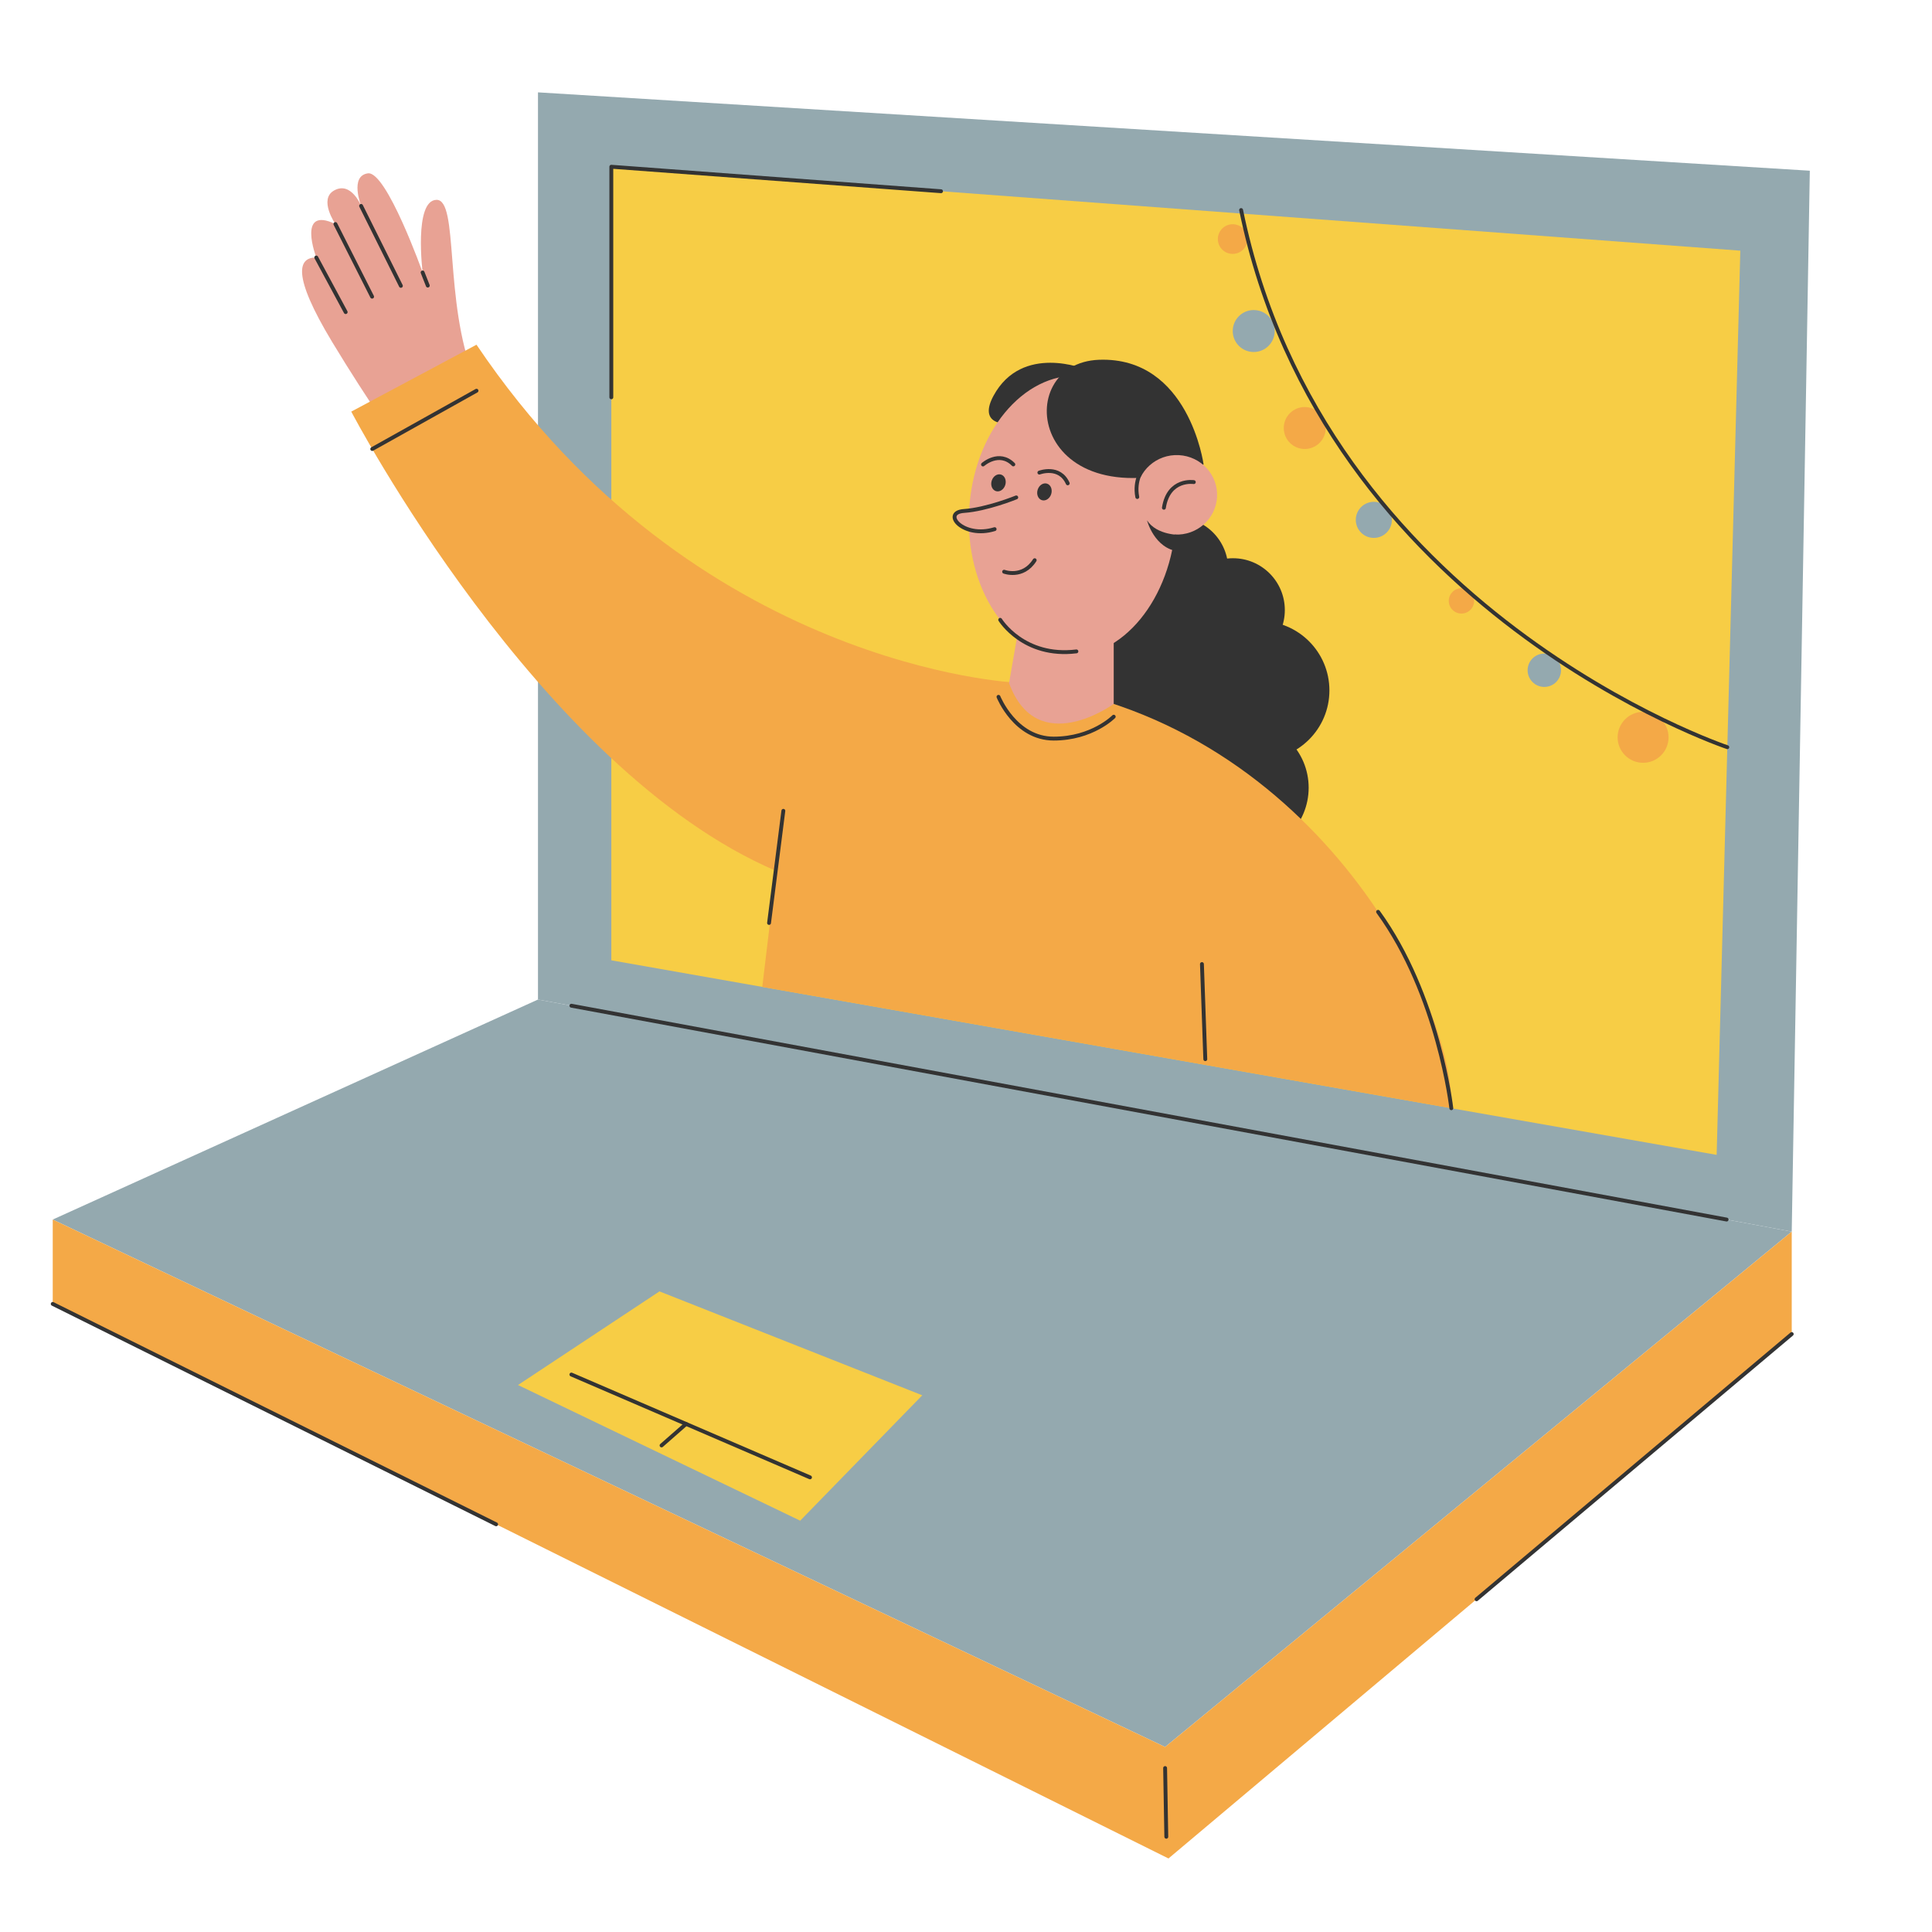 <?xml version="1.0" encoding="UTF-8"?> <svg xmlns="http://www.w3.org/2000/svg" width="500" height="500" viewBox="0 0 500 500" fill="none"> <path d="M463.699 318.74L139.229 258.68V23.9L468.379 44.18L463.699 318.74Z" fill="#94A9AF"></path> <path d="M158.211 43.15V248.53L197.281 255.41L375.601 286.81L444.271 298.88L450.391 64.87L158.211 43.15Z" fill="#F7CD45"></path> <path d="M321.53 221.01C312.058 221.01 304.38 213.332 304.38 203.86C304.38 194.388 312.058 186.71 321.53 186.71C331.001 186.71 338.68 194.388 338.68 203.86C338.68 213.332 331.001 221.01 321.53 221.01Z" fill="#333333"></path> <path d="M308.111 208.27C300.7 208.27 294.691 202.262 294.691 194.85C294.691 187.438 300.7 181.43 308.111 181.43C315.523 181.43 321.531 187.438 321.531 194.85C321.531 202.262 315.523 208.27 308.111 208.27Z" fill="#333333"></path> <path d="M294.161 188.26C282.95 188.26 273.861 179.171 273.861 167.96C273.861 156.749 282.95 147.66 294.161 147.66C305.372 147.66 314.461 156.749 314.461 167.96C314.461 179.171 305.372 188.26 294.161 188.26Z" fill="#333333"></path> <path d="M316.42 189.22C309.008 189.22 303 183.212 303 175.8C303 168.388 309.008 162.38 316.42 162.38C323.832 162.38 329.84 168.388 329.84 175.8C329.84 183.212 323.832 189.22 316.42 189.22Z" fill="#333333"></path> <path d="M326.081 196.65C316.156 196.65 308.111 188.605 308.111 178.68C308.111 168.755 316.156 160.71 326.081 160.71C336.005 160.71 344.051 168.755 344.051 178.68C344.051 188.605 336.005 196.65 326.081 196.65Z" fill="#333333"></path> <path d="M304.439 160.71C297.028 160.71 291.019 154.702 291.019 147.29C291.019 139.878 297.028 133.87 304.439 133.87C311.851 133.87 317.859 139.878 317.859 147.29C317.859 154.702 311.851 160.71 304.439 160.71Z" fill="#333333"></path> <path d="M319.092 171.31C311.68 171.31 305.672 165.302 305.672 157.89C305.672 150.478 311.68 144.47 319.092 144.47C326.503 144.47 332.512 150.478 332.512 157.89C332.512 165.302 326.503 171.31 319.092 171.31Z" fill="#333333"></path> <path d="M103.689 115.63C103.689 115.63 95.539 104.35 85.979 88.53C75.359 70.95 77.239 66.59 81.859 66.64C81.859 66.64 76.709 53.16 86.799 57.98C86.799 57.98 82.399 51.58 86.459 49.3C90.899 46.81 93.459 53.29 93.459 53.29C93.459 53.29 90.429 45.51 95.219 44.86C100.009 44.21 109.379 70.51 109.379 70.51C109.379 70.51 107.059 51.9 112.939 51.72C118.819 51.54 114.799 77.99 122.699 97.74L103.689 115.63Z" fill="#E8A294"></path> <path d="M81.851 66.64L89.461 80.77" stroke="#333333" stroke-miterlimit="10" stroke-linecap="round" stroke-linejoin="round"></path> <path d="M86.801 57.98L96.301 76.78" stroke="#333333" stroke-miterlimit="10" stroke-linecap="round" stroke-linejoin="round"></path> <path d="M93.45 53.29L103.75 73.98" stroke="#333333" stroke-miterlimit="10" stroke-linecap="round" stroke-linejoin="round"></path> <path d="M109.371 70.51L110.711 73.91" stroke="#333333" stroke-miterlimit="10" stroke-linecap="round" stroke-linejoin="round"></path> <path d="M200.878 225.4L197.278 255.41L375.598 286.81C376.598 259.28 339.128 184.94 262.798 176.65C262.798 176.65 179.678 172.89 123.318 89.21L90.908 106.52C90.908 106.53 139.228 199.09 200.878 225.4Z" fill="#F4A947"></path> <path d="M199.03 238.86L202.73 209.84" stroke="#333333" stroke-miterlimit="10" stroke-linecap="round" stroke-linejoin="round"></path> <path d="M311.06 249.5L311.93 274.11" stroke="#333333" stroke-miterlimit="10" stroke-linecap="round" stroke-linejoin="round"></path> <path d="M463.699 318.74L301.529 452.11L13.649 315.62L139.229 258.68L463.699 318.74Z" fill="#94A9AF"></path> <path d="M463.699 318.74V345.25L302.399 480.97L13.649 337.45V315.62L301.529 452.11L463.699 318.74Z" fill="#F4A947"></path> <path d="M96.34 116.2L123.32 101.12" stroke="#333333" stroke-miterlimit="10" stroke-linecap="round" stroke-linejoin="round"></path> <path d="M425.23 197.41C421.591 197.41 418.64 194.46 418.64 190.82C418.64 187.18 421.591 184.23 425.23 184.23C428.87 184.23 431.82 187.18 431.82 190.82C431.82 194.46 428.87 197.41 425.23 197.41Z" fill="#F4A947"></path> <path d="M399.668 177.78C397.282 177.78 395.348 175.846 395.348 173.46C395.348 171.074 397.282 169.14 399.668 169.14C402.054 169.14 403.988 171.074 403.988 173.46C403.988 175.846 402.054 177.78 399.668 177.78Z" fill="#94A9AF"></path> <path d="M355.549 139.21C352.97 139.21 350.879 137.119 350.879 134.54C350.879 131.961 352.97 129.87 355.549 129.87C358.128 129.87 360.219 131.961 360.219 134.54C360.219 137.119 358.128 139.21 355.549 139.21Z" fill="#94A9AF"></path> <path d="M324.461 91.1C321.462 91.1 319.031 88.669 319.031 85.67C319.031 82.671 321.462 80.24 324.461 80.24C327.46 80.24 329.891 82.671 329.891 85.67C329.891 88.669 327.46 91.1 324.461 91.1Z" fill="#94A9AF"></path> <path d="M378.22 158.79C376.409 158.79 374.94 157.321 374.94 155.51C374.94 153.698 376.409 152.23 378.22 152.23C380.031 152.23 381.5 153.698 381.5 155.51C381.5 157.321 380.031 158.79 378.22 158.79Z" fill="#F4A947"></path> <path d="M319.019 65.71C316.899 65.71 315.179 63.991 315.179 61.87C315.179 59.749 316.899 58.03 319.019 58.03C321.14 58.03 322.859 59.749 322.859 61.87C322.859 63.991 321.14 65.71 319.019 65.71Z" fill="#F4A947"></path> <path d="M337.668 116.2C334.669 116.2 332.238 113.769 332.238 110.77C332.238 107.771 334.669 105.34 337.668 105.34C340.667 105.34 343.098 107.771 343.098 110.77C343.098 113.769 340.667 116.2 337.668 116.2Z" fill="#F4A947"></path> <path d="M447.027 193.37C447.027 193.37 342.517 158.37 321.197 54.36" stroke="#333333" stroke-miterlimit="10" stroke-linecap="round" stroke-linejoin="round"></path> <path d="M301.53 457.57L301.84 475.35" stroke="#333333" stroke-miterlimit="10" stroke-linecap="round" stroke-linejoin="round"></path> <path d="M446.848 315.62L147.878 260.28" stroke="#333333" stroke-miterlimit="10" stroke-linecap="round" stroke-linejoin="round"></path> <path d="M207.09 393.55L134.06 358.44L170.67 334.21L238.68 361.1L207.09 393.55Z" fill="#F7CD45"></path> <path d="M209.629 382.34L147.879 355.73" stroke="#333333" stroke-miterlimit="10" stroke-linecap="round" stroke-linejoin="round"></path> <path d="M243.539 49.49L158.209 43.15V102.82" stroke="#333333" stroke-miterlimit="10" stroke-linecap="round" stroke-linejoin="round"></path> <path d="M375.598 286.81C375.598 286.81 372.328 257.53 356.648 235.98" stroke="#333333" stroke-miterlimit="10" stroke-linecap="round" stroke-linejoin="round"></path> <path d="M13.648 337.45L128.398 394.49" stroke="#333333" stroke-miterlimit="10" stroke-linecap="round" stroke-linejoin="round"></path> <path d="M280.938 95.59C280.938 95.59 264.527 88.76 257.117 102.43C249.697 116.11 278.467 108.36 280.938 95.59Z" fill="#333333"></path> <path d="M275.631 169.872C260.856 169.088 249.741 152.191 250.806 132.133C251.87 112.074 264.711 96.45 279.486 97.234C294.261 98.018 305.375 114.914 304.311 134.973C303.246 155.031 290.406 170.656 275.631 169.872Z" fill="#E8A294"></path> <path d="M311.488 120.2C311.488 120.2 307.718 92.27 284.428 93.11C261.148 93.96 266.538 135.9 311.488 120.2Z" fill="#333333"></path> <path d="M304.003 138.338C298.246 138.033 293.822 133.184 294.123 127.509C294.425 121.834 299.336 117.481 305.094 117.787C310.852 118.093 315.275 122.941 314.974 128.616C314.673 134.291 309.761 138.644 304.003 138.338Z" fill="#E8A294"></path> <path d="M269.646 129.446C268.674 129.15 268.178 127.951 268.538 126.768C268.898 125.584 269.978 124.864 270.951 125.16C271.923 125.456 272.419 126.655 272.059 127.839C271.699 129.022 270.619 129.742 269.646 129.446Z" fill="#333333"></path> <path d="M257.756 127.106C256.784 126.81 256.287 125.611 256.648 124.427C257.008 123.244 258.088 122.524 259.06 122.82C260.032 123.116 260.528 124.315 260.168 125.499C259.808 126.682 258.728 127.402 257.756 127.106Z" fill="#333333"></path> <path d="M259.867 147.96C259.867 147.96 264.717 149.8 267.777 144.98" stroke="#333333" stroke-miterlimit="10" stroke-linecap="round" stroke-linejoin="round"></path> <path d="M308.957 124.77C308.957 124.77 302.427 123.73 301.217 131.41" stroke="#333333" stroke-miterlimit="10" stroke-linecap="round" stroke-linejoin="round"></path> <path d="M254.4 120.21C254.4 120.21 258.57 116.5 262.25 120.19" stroke="#333333" stroke-miterlimit="10" stroke-linecap="round" stroke-linejoin="round"></path> <path d="M268.988 122.31C268.988 122.31 274.198 120.33 276.328 125.09" stroke="#333333" stroke-miterlimit="10" stroke-linecap="round" stroke-linejoin="round"></path> <path d="M263.008 128.73C263.008 128.73 255.388 131.84 249.478 132.24C243.568 132.64 249.248 139.48 257.408 136.94" fill="#E8A294"></path> <path d="M263.008 128.73C263.008 128.73 255.388 131.84 249.478 132.24C243.568 132.64 249.248 139.48 257.408 136.94" stroke="#333333" stroke-miterlimit="10" stroke-linecap="round" stroke-linejoin="round"></path> <path d="M305.5 138.43C305.5 138.43 299.43 138.62 296.85 134.67C296.85 134.67 298.73 142.05 305.13 142.72L305.5 138.43Z" fill="#333333"></path> <path d="M295.738 121.29C295.738 121.29 293.468 124.25 294.328 128.63" stroke="#333333" stroke-miterlimit="10" stroke-linecap="round" stroke-linejoin="round"></path> <path d="M288.23 165.23V182.17C288.23 182.17 268.42 196.65 261.14 176.78L264.1 159.77L288.23 165.23Z" fill="#E8A294"></path> <path d="M258.85 160.41C258.85 160.41 264.92 170.26 278.57 168.58" stroke="#333333" stroke-miterlimit="10" stroke-linecap="round" stroke-linejoin="round"></path> <path d="M288.23 185.48C288.23 185.48 282.67 191.15 272.7 191.15C262.73 191.15 258.41 180.34 258.41 180.34" stroke="#333333" stroke-miterlimit="10" stroke-linecap="round" stroke-linejoin="round"></path> <path d="M463.699 345.25L382.129 413.89" stroke="#333333" stroke-miterlimit="10" stroke-linecap="round" stroke-linejoin="round"></path> <path d="M177.551 368.52L171.211 374.08" stroke="#333333" stroke-miterlimit="10" stroke-linecap="round" stroke-linejoin="round"></path> </svg> 